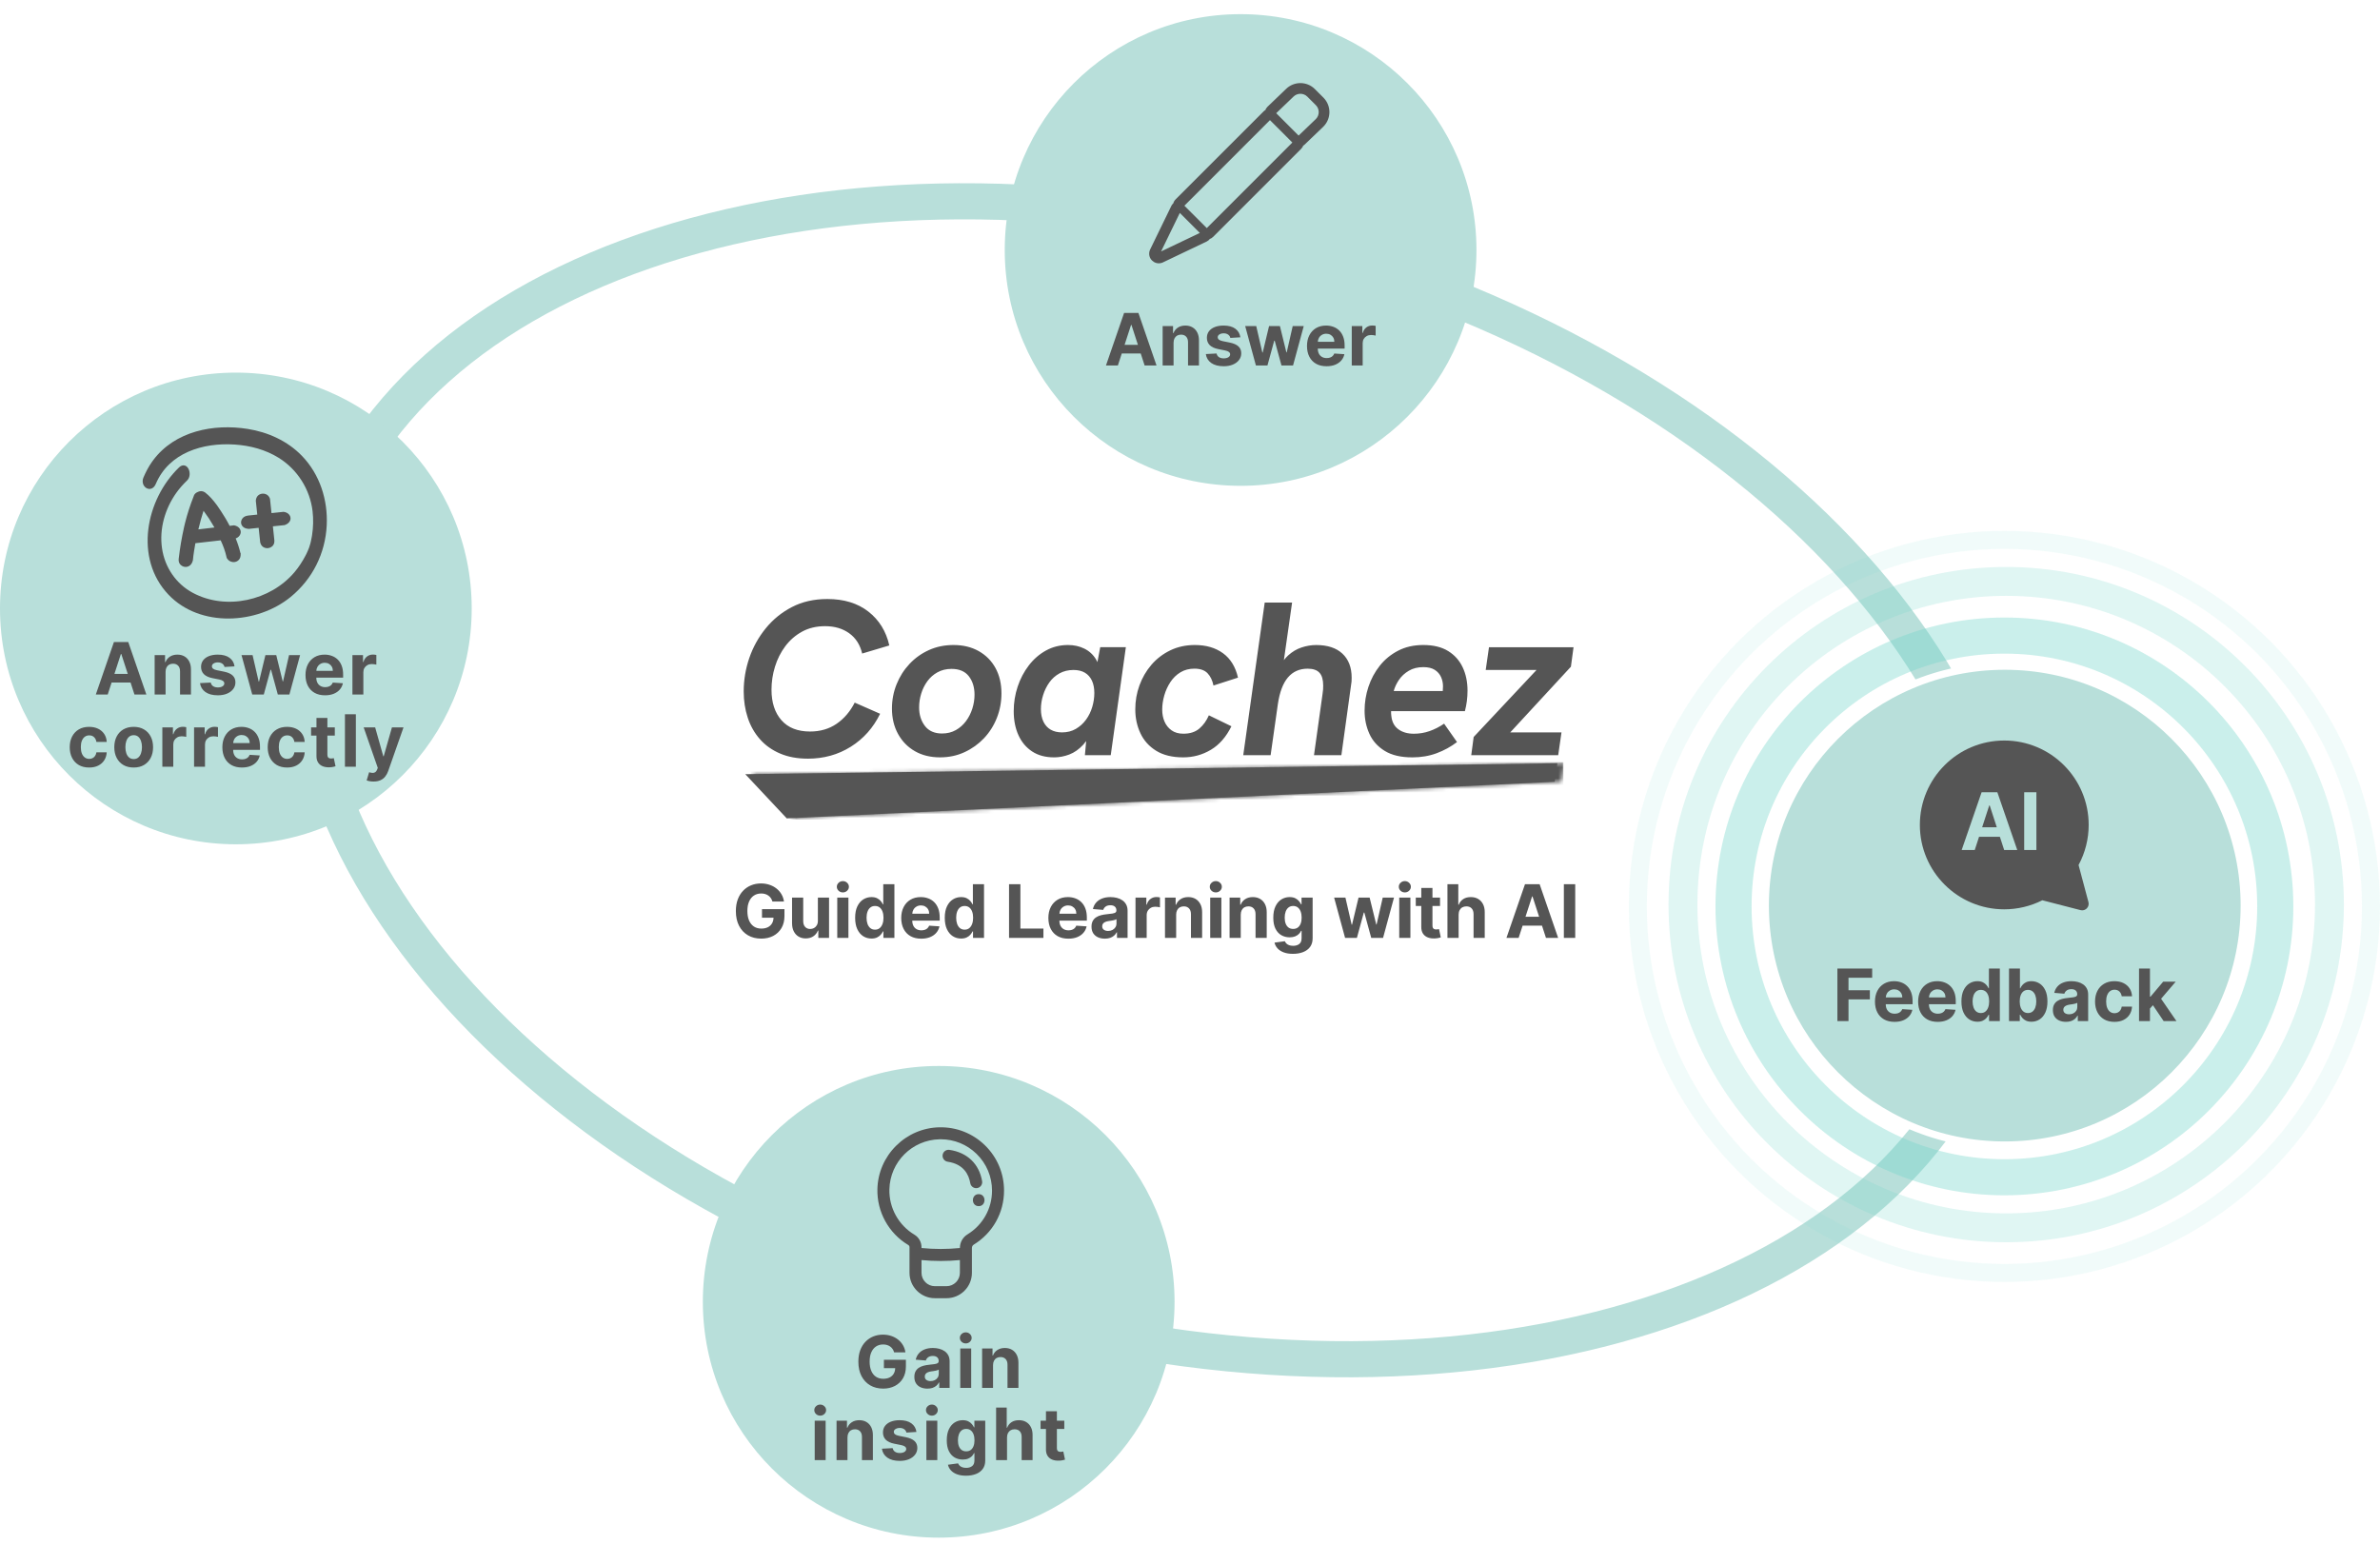 <svg width="659" height="433" viewBox="0 0 659 433" fill="none" xmlns="http://www.w3.org/2000/svg">
<path d="M359.567 68.273C424.163 85.581 477.894 118.077 512.606 156.365C547.36 194.7 562.62 238.265 551.915 278.216C541.209 318.168 506.211 348.266 456.946 364.088C407.74 379.891 344.959 381.169 280.362 363.861C215.766 346.553 162.035 314.057 127.323 275.768C92.57 237.434 77.31 193.869 88.015 153.918C98.72 113.966 133.719 83.868 182.984 68.046C232.19 52.242 294.971 50.965 359.567 68.273Z" stroke="#B8DFDA" stroke-width="10"/>
<ellipse cx="65.306" cy="168.49" rx="65.306" ry="65.306" fill="#B8DFDA"/>
<g filter="url(#filter0_d_4596_24014)">
<path d="M29.823 192.326H26.528L31.549 177.781H35.512L40.527 192.326H37.231L33.588 181.105H33.474L29.823 192.326ZM29.617 186.609H37.402V189.009H29.617V186.609ZM45.846 186.019V192.326H42.821V181.417H45.704V183.342H45.832C46.073 182.707 46.478 182.205 47.046 181.836C47.615 181.462 48.303 181.275 49.113 181.275C49.871 181.275 50.531 181.441 51.095 181.772C51.658 182.104 52.096 182.577 52.409 183.193C52.721 183.803 52.877 184.533 52.877 185.38V192.326H49.852V185.92C49.856 185.252 49.686 184.731 49.34 184.357C48.995 183.979 48.519 183.789 47.913 183.789C47.506 183.789 47.146 183.877 46.833 184.052C46.526 184.227 46.284 184.483 46.109 184.819C45.938 185.151 45.851 185.551 45.846 186.019ZM64.939 184.528L62.169 184.698C62.121 184.462 62.02 184.249 61.863 184.059C61.707 183.865 61.501 183.711 61.245 183.597C60.995 183.479 60.694 183.42 60.343 183.42C59.875 183.42 59.479 183.519 59.157 183.718C58.835 183.912 58.674 184.173 58.674 184.499C58.674 184.76 58.779 184.98 58.987 185.16C59.195 185.34 59.553 185.484 60.059 185.593L62.034 185.991C63.094 186.209 63.885 186.559 64.406 187.042C64.927 187.525 65.187 188.16 65.187 188.945C65.187 189.66 64.977 190.288 64.555 190.828C64.138 191.367 63.566 191.789 62.836 192.092C62.112 192.39 61.276 192.539 60.329 192.539C58.885 192.539 57.735 192.239 56.878 191.637C56.025 191.031 55.526 190.207 55.379 189.166L58.355 189.009C58.445 189.45 58.663 189.786 59.008 190.018C59.354 190.245 59.797 190.359 60.336 190.359C60.867 190.359 61.293 190.257 61.615 190.053C61.941 189.845 62.107 189.578 62.112 189.251C62.107 188.976 61.991 188.751 61.764 188.576C61.537 188.396 61.186 188.259 60.713 188.164L58.824 187.788C57.758 187.575 56.965 187.205 56.444 186.68C55.928 186.154 55.67 185.484 55.67 184.67C55.67 183.969 55.86 183.365 56.238 182.859C56.622 182.352 57.159 181.962 57.851 181.687C58.547 181.412 59.361 181.275 60.294 181.275C61.672 181.275 62.756 181.566 63.547 182.149C64.342 182.731 64.806 183.524 64.939 184.528ZM69.844 192.326L66.876 181.417H69.937L71.627 188.747H71.727L73.488 181.417H76.492L78.282 188.704H78.374L80.036 181.417H83.09L80.129 192.326H76.925L75.05 185.465H74.915L73.04 192.326H69.844ZM90.002 192.539C88.88 192.539 87.914 192.312 87.105 191.857C86.3 191.398 85.679 190.749 85.244 189.911C84.808 189.069 84.59 188.072 84.59 186.921C84.59 185.799 84.808 184.814 85.244 183.967C85.679 183.119 86.293 182.459 87.083 181.985C87.879 181.512 88.811 181.275 89.882 181.275C90.601 181.275 91.271 181.391 91.891 181.623C92.516 181.85 93.061 182.194 93.525 182.653C93.994 183.112 94.358 183.69 94.619 184.386C94.879 185.077 95.009 185.887 95.009 186.815V187.646H85.798V185.771H92.161C92.161 185.335 92.067 184.949 91.877 184.613C91.688 184.277 91.425 184.014 91.089 183.825C90.757 183.631 90.372 183.534 89.931 183.534C89.472 183.534 89.065 183.64 88.71 183.853C88.359 184.061 88.085 184.343 87.886 184.698C87.687 185.049 87.585 185.439 87.58 185.87V187.653C87.58 188.193 87.68 188.659 87.879 189.052C88.082 189.445 88.369 189.748 88.738 189.961C89.107 190.174 89.545 190.281 90.052 190.281C90.388 190.281 90.696 190.233 90.975 190.139C91.255 190.044 91.494 189.902 91.693 189.713C91.891 189.523 92.043 189.291 92.147 189.017L94.945 189.201C94.803 189.874 94.512 190.461 94.072 190.963C93.636 191.46 93.073 191.848 92.382 192.127C91.695 192.402 90.902 192.539 90.002 192.539ZM97.584 192.326V181.417H100.517V183.32H100.631C100.83 182.643 101.163 182.132 101.632 181.786C102.101 181.436 102.641 181.261 103.251 181.261C103.403 181.261 103.566 181.27 103.741 181.289C103.917 181.308 104.071 181.334 104.203 181.367V184.052C104.061 184.009 103.865 183.972 103.614 183.938C103.363 183.905 103.133 183.889 102.925 183.889C102.48 183.889 102.082 183.986 101.732 184.18C101.386 184.369 101.111 184.634 100.908 184.975C100.709 185.316 100.609 185.709 100.609 186.154V192.326H97.584ZM24.677 212.539C23.56 212.539 22.599 212.302 21.794 211.829C20.994 211.351 20.378 210.688 19.947 209.84C19.521 208.993 19.308 208.017 19.308 206.914C19.308 205.797 19.523 204.817 19.954 203.974C20.39 203.126 21.008 202.466 21.808 201.992C22.608 201.514 23.56 201.275 24.663 201.275C25.615 201.275 26.448 201.448 27.163 201.794C27.878 202.139 28.444 202.624 28.86 203.249C29.277 203.874 29.507 204.608 29.549 205.451H26.694C26.614 204.907 26.401 204.469 26.055 204.137C25.714 203.801 25.267 203.633 24.713 203.633C24.244 203.633 23.834 203.761 23.484 204.017C23.138 204.267 22.869 204.634 22.674 205.117C22.48 205.6 22.383 206.185 22.383 206.872C22.383 207.568 22.478 208.16 22.667 208.647C22.861 209.135 23.134 209.507 23.484 209.762C23.834 210.018 24.244 210.146 24.713 210.146C25.058 210.146 25.369 210.075 25.643 209.933C25.922 209.791 26.152 209.585 26.332 209.315C26.517 209.04 26.637 208.711 26.694 208.328H29.549C29.502 209.161 29.275 209.895 28.868 210.529C28.465 211.159 27.909 211.651 27.198 212.007C26.488 212.362 25.648 212.539 24.677 212.539ZM37.016 212.539C35.912 212.539 34.958 212.305 34.153 211.836C33.353 211.363 32.735 210.704 32.3 209.862C31.864 209.014 31.646 208.032 31.646 206.914C31.646 205.787 31.864 204.802 32.3 203.96C32.735 203.112 33.353 202.454 34.153 201.985C34.958 201.512 35.912 201.275 37.016 201.275C38.119 201.275 39.07 201.512 39.871 201.985C40.676 202.454 41.296 203.112 41.731 203.96C42.167 204.802 42.385 205.787 42.385 206.914C42.385 208.032 42.167 209.014 41.731 209.862C41.296 210.704 40.676 211.363 39.871 211.836C39.07 212.305 38.119 212.539 37.016 212.539ZM37.03 210.195C37.532 210.195 37.951 210.053 38.287 209.769C38.623 209.481 38.876 209.088 39.047 208.59C39.222 208.093 39.31 207.527 39.31 206.893C39.31 206.258 39.222 205.693 39.047 205.195C38.876 204.698 38.623 204.305 38.287 204.017C37.951 203.728 37.532 203.583 37.03 203.583C36.523 203.583 36.097 203.728 35.751 204.017C35.41 204.305 35.152 204.698 34.977 205.195C34.807 205.693 34.721 206.258 34.721 206.893C34.721 207.527 34.807 208.093 34.977 208.59C35.152 209.088 35.41 209.481 35.751 209.769C36.097 210.053 36.523 210.195 37.03 210.195ZM44.952 212.326V201.417H47.885V203.32H47.999C48.198 202.643 48.532 202.132 49.001 201.786C49.469 201.436 50.009 201.261 50.62 201.261C50.771 201.261 50.935 201.27 51.11 201.289C51.285 201.308 51.439 201.334 51.572 201.367V204.052C51.429 204.009 51.233 203.972 50.982 203.938C50.731 203.905 50.501 203.889 50.293 203.889C49.848 203.889 49.45 203.986 49.1 204.18C48.754 204.369 48.48 204.634 48.276 204.975C48.077 205.316 47.978 205.709 47.978 206.154V212.326H44.952ZM53.736 212.326V201.417H56.669V203.32H56.783C56.981 202.643 57.315 202.132 57.784 201.786C58.253 201.436 58.793 201.261 59.403 201.261C59.555 201.261 59.718 201.27 59.893 201.289C60.069 201.308 60.222 201.334 60.355 201.367V204.052C60.213 204.009 60.017 203.972 59.766 203.938C59.515 203.905 59.285 203.889 59.077 203.889C58.632 203.889 58.234 203.986 57.883 204.18C57.538 204.369 57.263 204.634 57.06 204.975C56.861 205.316 56.761 205.709 56.761 206.154V212.326H53.736ZM66.983 212.539C65.861 212.539 64.895 212.312 64.085 211.857C63.281 211.398 62.66 210.749 62.225 209.911C61.789 209.069 61.571 208.072 61.571 206.921C61.571 205.799 61.789 204.814 62.225 203.967C62.66 203.119 63.273 202.459 64.064 201.985C64.86 201.512 65.792 201.275 66.862 201.275C67.582 201.275 68.252 201.391 68.872 201.623C69.497 201.85 70.042 202.194 70.506 202.653C70.975 203.112 71.339 203.69 71.6 204.386C71.86 205.077 71.99 205.887 71.99 206.815V207.646H62.779V205.771H69.142C69.142 205.335 69.047 204.949 68.858 204.613C68.669 204.277 68.406 204.014 68.07 203.825C67.738 203.631 67.353 203.534 66.912 203.534C66.453 203.534 66.046 203.64 65.691 203.853C65.34 204.061 65.066 204.343 64.867 204.698C64.668 205.049 64.566 205.439 64.561 205.87V207.653C64.561 208.193 64.661 208.659 64.86 209.052C65.063 209.445 65.35 209.748 65.719 209.961C66.088 210.174 66.526 210.281 67.033 210.281C67.369 210.281 67.677 210.233 67.956 210.139C68.236 210.044 68.475 209.902 68.674 209.713C68.872 209.523 69.024 209.291 69.128 209.017L71.926 209.201C71.784 209.874 71.493 210.461 71.053 210.963C70.617 211.46 70.054 211.848 69.362 212.127C68.676 212.402 67.883 212.539 66.983 212.539ZM79.494 212.539C78.376 212.539 77.415 212.302 76.61 211.829C75.81 211.351 75.194 210.688 74.763 209.84C74.337 208.993 74.124 208.017 74.124 206.914C74.124 205.797 74.34 204.817 74.771 203.974C75.206 203.126 75.824 202.466 76.624 201.992C77.424 201.514 78.376 201.275 79.479 201.275C80.431 201.275 81.264 201.448 81.979 201.794C82.694 202.139 83.26 202.624 83.677 203.249C84.094 203.874 84.323 204.608 84.366 205.451H81.511C81.43 204.907 81.217 204.469 80.871 204.137C80.531 203.801 80.083 203.633 79.529 203.633C79.06 203.633 78.651 203.761 78.3 204.017C77.955 204.267 77.685 204.634 77.491 205.117C77.297 205.6 77.2 206.185 77.2 206.872C77.2 207.568 77.294 208.16 77.484 208.647C77.678 209.135 77.95 209.507 78.3 209.762C78.651 210.018 79.06 210.146 79.529 210.146C79.875 210.146 80.185 210.075 80.46 209.933C80.739 209.791 80.969 209.585 81.148 209.315C81.333 209.04 81.454 208.711 81.511 208.328H84.366C84.319 209.161 84.091 209.895 83.684 210.529C83.281 211.159 82.725 211.651 82.015 212.007C81.305 212.362 80.464 212.539 79.494 212.539ZM92.706 201.417V203.69H86.136V201.417H92.706ZM87.627 198.803H90.653V208.974C90.653 209.253 90.696 209.471 90.781 209.627C90.866 209.779 90.984 209.885 91.136 209.947C91.292 210.008 91.472 210.039 91.676 210.039C91.818 210.039 91.96 210.027 92.102 210.004C92.244 209.975 92.353 209.954 92.428 209.94L92.904 212.191C92.753 212.239 92.54 212.293 92.265 212.355C91.99 212.421 91.657 212.461 91.264 212.475C90.535 212.504 89.895 212.407 89.346 212.184C88.802 211.962 88.378 211.616 88.075 211.147C87.772 210.678 87.623 210.087 87.627 209.372V198.803ZM98.536 197.781V212.326H95.511V197.781H98.536ZM103.428 216.417C103.044 216.417 102.685 216.386 102.348 216.325C102.017 216.268 101.742 216.195 101.524 216.105L102.206 213.846C102.561 213.955 102.881 214.014 103.165 214.024C103.454 214.033 103.703 213.967 103.911 213.825C104.124 213.683 104.297 213.441 104.429 213.1L104.607 212.639L100.694 201.417H103.875L106.134 209.428H106.247L108.527 201.417H111.73L107.49 213.505C107.287 214.092 107.01 214.604 106.659 215.039C106.314 215.48 105.876 215.818 105.345 216.055C104.815 216.296 104.176 216.417 103.428 216.417Z" fill="#555555"/>
</g>
<path d="M42.388 127.474C48.438 119.343 59.167 117.272 68.6 118.776C74.192 119.667 79.582 122.086 83.583 126.215C88.562 131.356 90.814 138.452 90.465 145.488C90.079 153.229 86.552 160.328 80.505 165.284C75.85 169.098 69.579 171.232 63.387 171.278C57.194 171.323 51.036 169.277 46.653 164.673C41.86 159.639 40.292 153.037 41.067 146.606C41.842 140.181 44.957 133.894 49.576 129.433C50.072 128.954 50.637 128.747 51.19 128.916C51.707 129.074 52.055 129.516 52.256 129.969C52.461 130.433 52.551 130.993 52.498 131.531C52.444 132.068 52.242 132.627 51.814 133.04C50.719 134.098 49.71 135.217 48.837 136.447C45.675 140.896 44.074 146.433 44.863 151.848C45.626 157.079 48.726 161.667 53.388 164.164C62.639 169.119 74.886 166.33 81.556 158.431C82.726 157.047 83.728 155.496 84.581 153.882C84.865 153.345 84.942 153.194 85.25 152.473L85.447 151.996C85.51 151.838 85.57 151.68 85.626 151.522C85.734 151.213 85.826 150.896 85.922 150.564L85.955 150.448C85.959 150.431 85.963 150.411 85.969 150.388C86.012 150.207 86.054 150.033 86.093 149.858C86.184 149.448 86.265 149.035 86.337 148.621L86.409 148.182C86.749 145.989 86.802 143.773 86.548 141.567C85.851 135.521 82.337 129.984 77.169 126.777C73.516 124.51 69.28 123.383 64.979 123.1C56.171 122.52 46.802 125.356 43.131 134.019C42.857 134.664 42.446 135.104 41.939 135.292C41.43 135.482 40.908 135.386 40.492 135.126C39.667 134.613 39.205 133.444 39.712 132.248C40.358 130.724 41.134 129.233 42.103 127.866L42.388 127.474ZM54.83 136.196C55.477 135.901 56.123 135.944 56.705 136.318L56.821 136.397L56.833 136.407C57.413 136.858 57.963 137.369 58.48 137.942C58.989 138.506 59.469 139.094 59.921 139.705L60.252 140.162C60.578 140.62 60.892 141.084 61.19 141.551C61.583 142.167 61.952 142.754 62.299 143.313L62.3 143.317C62.414 143.503 62.531 143.7 62.651 143.908L63.023 144.563L63.024 144.564C63.22 144.917 63.409 145.269 63.593 145.618C63.712 145.603 63.838 145.589 63.968 145.571C64.235 145.532 64.484 145.501 64.714 145.477L64.795 145.468L64.874 145.486C65.369 145.595 65.801 145.787 66.117 146.094C66.417 146.387 66.608 146.745 66.652 147.158C66.697 147.585 66.565 147.984 66.313 148.338C66.068 148.685 65.701 148.929 65.264 149.099C65.803 150.403 66.236 151.748 66.567 153.131L66.632 153.163L66.638 153.464C66.652 154.054 66.518 154.588 66.163 154.994C65.831 155.372 65.398 155.592 64.893 155.645C64.509 155.686 64.132 155.612 63.772 155.448L63.771 155.447C63.374 155.264 63.059 154.957 62.819 154.561L62.776 154.49L62.758 154.409C62.566 153.529 62.322 152.675 62.025 151.848C61.764 151.12 61.457 150.379 61.107 149.626C59.953 149.749 58.799 149.88 57.647 150.02C56.475 150.162 55.292 150.295 54.101 150.421C53.973 151.163 53.851 151.878 53.739 152.564C53.611 153.353 53.503 154.198 53.416 155.098L53.412 155.134L53.403 155.17C53.274 155.687 53.06 156.133 52.726 156.451C52.413 156.748 52.04 156.934 51.616 156.979C51.042 157.04 50.519 156.859 50.076 156.476L49.985 156.392C49.551 155.965 49.405 155.387 49.478 154.748C49.823 151.769 50.319 148.844 50.965 145.975L51.219 144.896C51.833 142.411 52.632 139.931 53.615 137.455L53.607 137.452C53.771 136.833 54.221 136.428 54.832 136.204L54.83 136.196ZM72.619 136.704C73.046 136.659 73.458 136.747 73.841 136.956C74.273 137.192 74.564 137.584 74.739 138.066L74.76 138.123L74.766 138.185L75.175 142.083L78.51 141.734L78.576 141.744C79.093 141.827 79.551 142.006 79.887 142.327L79.888 142.328C80.197 142.622 80.398 142.982 80.442 143.399C80.487 143.833 80.342 144.231 80.071 144.577C79.787 144.939 79.364 145.199 78.861 145.387L78.802 145.409L78.738 145.415L75.56 145.748L75.966 149.594L75.968 149.614C76.004 150.153 75.904 150.653 75.597 151.039L75.453 151.198C75.102 151.534 74.681 151.736 74.204 151.787C73.733 151.836 73.287 151.732 72.887 151.479C72.443 151.196 72.178 150.738 72.049 150.193L72.042 150.162L72.039 150.13L71.621 146.163L69.136 146.424L69.105 146.456L68.885 146.446C68.369 146.422 67.901 146.313 67.533 146.07L67.382 145.956C67.031 145.663 66.801 145.289 66.754 144.837C66.705 144.367 66.857 143.929 67.152 143.54C67.496 143.087 68.045 142.856 68.679 142.767L68.697 142.765L71.236 142.498L70.83 138.635L70.836 138.58C70.897 138.05 71.075 137.583 71.424 137.246L71.549 137.133C71.852 136.887 72.215 136.746 72.619 136.704ZM56.353 141.451C56.093 142.244 55.852 143.043 55.632 143.848C55.389 144.734 55.151 145.65 54.921 146.595C55.696 146.51 56.444 146.424 57.164 146.332C57.874 146.242 58.613 146.156 59.377 146.072C59.196 145.759 59.013 145.456 58.828 145.165C58.519 144.684 58.208 144.173 57.895 143.635L57.512 143.08C57.224 142.662 56.931 142.243 56.633 141.828C56.538 141.696 56.445 141.571 56.353 141.451Z" fill="#555555"/>
<ellipse cx="259.918" cy="360.49" rx="65.306" ry="65.306" fill="#B8DFDA"/>
<g filter="url(#filter1_d_4596_24014)">
<path d="M260.051 312.167C264.82 312.057 269.32 313.826 272.726 317.152C276.132 320.479 278.009 324.935 278.009 329.696C278.009 335.857 274.866 341.454 269.602 344.667C269.299 344.85 269.114 345.202 269.114 345.581V352.463C269.114 356.337 265.96 359.491 262.085 359.491H258.862C254.987 359.491 251.833 356.338 251.833 352.463V345.349C251.833 345.106 251.703 344.883 251.49 344.757C246.067 341.517 242.791 335.581 242.944 329.268C243.05 324.768 244.878 320.522 248.091 317.312C251.305 314.101 255.551 312.273 260.051 312.167ZM265.786 348.931C264.018 349.1 262.243 349.184 260.468 349.184C258.694 349.184 256.922 349.1 255.156 348.931V352.46C255.157 354.503 256.818 356.165 258.862 356.165H262.081C264.125 356.165 265.786 354.503 265.786 352.46V348.931ZM260.47 349.185H260.466L260.468 349.184L260.47 349.185ZM260.473 315.483C260.357 315.483 260.243 315.484 260.127 315.487C252.534 315.667 246.446 321.755 246.263 329.345C246.14 334.462 248.796 339.273 253.192 341.898C254.401 342.623 255.156 343.942 255.156 345.345V345.59C258.69 345.949 262.253 345.948 265.786 345.589V345.577C265.786 344.049 266.585 342.613 267.867 341.829C272.134 339.224 274.683 334.684 274.683 329.693C274.683 325.835 273.161 322.223 270.4 319.524C267.721 316.909 264.208 315.48 260.473 315.48V315.483ZM270.994 330.676C273.137 330.676 273.131 333.999 270.994 333.999C268.851 333.999 268.851 330.676 270.994 330.676ZM262.889 318.412C267.817 319.133 271.117 322.291 271.938 327.076C272.094 327.98 271.486 328.84 270.582 328.993C270.486 329.01 270.393 329.017 270.3 329.017L270.296 329.02C269.502 329.019 268.801 328.448 268.661 327.638C268.259 325.288 266.847 322.351 262.407 321.699C261.5 321.566 260.872 320.722 261.005 319.814C261.138 318.908 261.982 318.279 262.889 318.412Z" fill="#555555"/>
</g>
<g filter="url(#filter2_d_4596_24014)">
<path d="M247.574 374.482C247.475 374.137 247.335 373.831 247.155 373.566C246.975 373.296 246.755 373.069 246.494 372.884C246.239 372.695 245.945 372.551 245.614 372.451C245.287 372.352 244.925 372.302 244.527 372.302C243.784 372.302 243.13 372.487 242.567 372.856C242.008 373.225 241.573 373.763 241.26 374.468C240.948 375.169 240.791 376.026 240.791 377.039C240.791 378.052 240.945 378.914 241.253 379.624C241.561 380.335 241.996 380.877 242.56 381.251C243.123 381.62 243.788 381.805 244.556 381.805C245.252 381.805 245.846 381.682 246.338 381.436C246.835 381.185 247.214 380.832 247.475 380.377C247.74 379.923 247.872 379.385 247.872 378.765L248.497 378.857H244.747V376.542H250.834V378.374C250.834 379.653 250.564 380.751 250.024 381.67C249.485 382.584 248.741 383.289 247.794 383.786C246.847 384.279 245.763 384.525 244.541 384.525C243.178 384.525 241.98 384.224 240.948 383.623C239.915 383.017 239.11 382.158 238.533 381.045C237.96 379.927 237.673 378.602 237.673 377.068C237.673 375.889 237.844 374.838 238.185 373.914C238.53 372.986 239.013 372.2 239.634 371.556C240.254 370.912 240.976 370.422 241.8 370.086C242.624 369.75 243.516 369.582 244.477 369.582C245.301 369.582 246.068 369.703 246.779 369.944C247.489 370.181 248.119 370.517 248.668 370.953C249.222 371.388 249.674 371.907 250.024 372.508C250.375 373.105 250.6 373.763 250.699 374.482H247.574ZM256.798 384.532C256.102 384.532 255.482 384.411 254.937 384.17C254.393 383.924 253.962 383.561 253.645 383.083C253.332 382.6 253.176 381.999 253.176 381.279C253.176 380.673 253.287 380.164 253.51 379.752C253.732 379.34 254.035 379.009 254.419 378.758C254.802 378.507 255.238 378.318 255.725 378.19C256.218 378.062 256.734 377.972 257.274 377.92C257.908 377.854 258.42 377.792 258.808 377.735C259.196 377.674 259.478 377.584 259.653 377.465C259.828 377.347 259.916 377.172 259.916 376.94V376.897C259.916 376.447 259.774 376.099 259.49 375.853C259.21 375.607 258.813 375.484 258.297 375.484C257.752 375.484 257.319 375.605 256.997 375.846C256.675 376.083 256.462 376.381 256.358 376.741L253.559 376.514C253.701 375.851 253.981 375.278 254.397 374.795C254.814 374.307 255.351 373.933 256.01 373.673C256.672 373.408 257.439 373.275 258.311 373.275C258.917 373.275 259.497 373.346 260.051 373.488C260.609 373.63 261.104 373.85 261.535 374.149C261.971 374.447 262.314 374.83 262.565 375.299C262.816 375.763 262.941 376.32 262.941 376.968V384.326H260.072V382.813H259.987C259.812 383.154 259.577 383.455 259.284 383.715C258.99 383.971 258.637 384.172 258.225 384.319C257.814 384.461 257.338 384.532 256.798 384.532ZM257.664 382.444C258.109 382.444 258.502 382.356 258.843 382.181C259.184 382.001 259.452 381.76 259.646 381.457C259.84 381.154 259.937 380.811 259.937 380.427V379.269C259.842 379.331 259.712 379.388 259.547 379.44C259.386 379.487 259.203 379.532 259 379.575C258.796 379.613 258.592 379.648 258.389 379.681C258.185 379.71 258.001 379.736 257.835 379.759C257.48 379.811 257.17 379.894 256.904 380.008C256.639 380.122 256.433 380.276 256.287 380.47C256.14 380.659 256.066 380.896 256.066 381.18C256.066 381.592 256.216 381.907 256.514 382.124C256.817 382.338 257.2 382.444 257.664 382.444ZM265.889 384.326V373.417H268.914V384.326H265.889ZM267.409 372.011C266.959 372.011 266.573 371.862 266.251 371.563C265.934 371.26 265.775 370.898 265.775 370.477C265.775 370.06 265.934 369.703 266.251 369.404C266.573 369.101 266.959 368.95 267.409 368.95C267.858 368.95 268.242 369.101 268.559 369.404C268.881 369.703 269.042 370.06 269.042 370.477C269.042 370.898 268.881 371.26 268.559 371.563C268.242 371.862 267.858 372.011 267.409 372.011ZM274.963 378.019V384.326H271.938V373.417H274.821V375.342H274.949C275.191 374.707 275.596 374.205 276.164 373.836C276.732 373.462 277.421 373.275 278.231 373.275C278.988 373.275 279.649 373.441 280.212 373.772C280.776 374.104 281.213 374.577 281.526 375.193C281.838 375.803 281.995 376.533 281.995 377.38V384.326H278.969V377.92C278.974 377.252 278.803 376.731 278.458 376.357C278.112 375.979 277.636 375.789 277.03 375.789C276.623 375.789 276.263 375.877 275.951 376.052C275.643 376.227 275.401 376.483 275.226 376.819C275.056 377.151 274.968 377.551 274.963 378.019ZM225.586 404.326V393.417H228.611V404.326H225.586ZM227.105 392.011C226.656 392.011 226.27 391.862 225.948 391.563C225.631 391.26 225.472 390.898 225.472 390.477C225.472 390.06 225.631 389.703 225.948 389.404C226.27 389.101 226.656 388.95 227.105 388.95C227.555 388.95 227.939 389.101 228.256 389.404C228.578 389.703 228.739 390.06 228.739 390.477C228.739 390.898 228.578 391.26 228.256 391.563C227.939 391.862 227.555 392.011 227.105 392.011ZM234.66 398.019V404.326H231.635V393.417H234.518V395.342H234.646C234.888 394.707 235.292 394.205 235.861 393.836C236.429 393.462 237.118 393.275 237.927 393.275C238.685 393.275 239.345 393.441 239.909 393.772C240.472 394.104 240.91 394.577 241.223 395.193C241.535 395.803 241.692 396.533 241.692 397.38V404.326H238.666V397.92C238.671 397.252 238.5 396.731 238.155 396.357C237.809 395.979 237.333 395.789 236.727 395.789C236.32 395.789 235.96 395.877 235.648 396.052C235.34 396.227 235.098 396.483 234.923 396.819C234.753 397.151 234.665 397.551 234.66 398.019ZM253.753 396.528L250.983 396.698C250.936 396.462 250.834 396.249 250.678 396.059C250.521 395.865 250.315 395.711 250.06 395.597C249.809 395.479 249.508 395.42 249.158 395.42C248.689 395.42 248.294 395.519 247.972 395.718C247.65 395.912 247.489 396.173 247.489 396.499C247.489 396.76 247.593 396.98 247.801 397.16C248.01 397.34 248.367 397.484 248.874 397.593L250.848 397.991C251.909 398.209 252.699 398.559 253.22 399.042C253.741 399.525 254.001 400.16 254.001 400.945C254.001 401.66 253.791 402.288 253.369 402.828C252.953 403.367 252.38 403.789 251.651 404.092C250.926 404.39 250.09 404.539 249.144 404.539C247.699 404.539 246.549 404.239 245.692 403.637C244.84 403.031 244.34 402.207 244.193 401.166L247.169 401.009C247.259 401.45 247.477 401.786 247.823 402.018C248.168 402.245 248.611 402.359 249.151 402.359C249.681 402.359 250.107 402.257 250.429 402.053C250.756 401.845 250.921 401.578 250.926 401.251C250.921 400.976 250.805 400.751 250.578 400.576C250.351 400.396 250.001 400.259 249.527 400.164L247.638 399.788C246.573 399.575 245.779 399.205 245.259 398.68C244.742 398.154 244.484 397.484 244.484 396.67C244.484 395.969 244.674 395.365 245.053 394.859C245.436 394.352 245.974 393.962 246.665 393.687C247.361 393.412 248.175 393.275 249.108 393.275C250.486 393.275 251.57 393.566 252.361 394.149C253.156 394.731 253.62 395.524 253.753 396.528ZM256.507 404.326V393.417H259.532V404.326H256.507ZM258.027 392.011C257.577 392.011 257.191 391.862 256.869 391.563C256.552 391.26 256.393 390.898 256.393 390.477C256.393 390.06 256.552 389.703 256.869 389.404C257.191 389.101 257.577 388.95 258.027 388.95C258.476 388.95 258.86 389.101 259.177 389.404C259.499 389.703 259.66 390.06 259.66 390.477C259.66 390.898 259.499 391.26 259.177 391.563C258.86 391.862 258.476 392.011 258.027 392.011ZM267.471 408.644C266.491 408.644 265.65 408.509 264.949 408.24C264.253 407.974 263.699 407.612 263.287 407.153C262.875 406.694 262.608 406.177 262.485 405.605L265.283 405.228C265.368 405.446 265.503 405.65 265.688 405.839C265.873 406.028 266.116 406.18 266.42 406.294C266.727 406.412 267.101 406.471 267.542 406.471C268.2 406.471 268.742 406.31 269.168 405.988C269.599 405.671 269.814 405.138 269.814 404.39V402.394H269.687C269.554 402.697 269.355 402.984 269.09 403.254C268.825 403.524 268.484 403.744 268.067 403.914C267.651 404.085 267.153 404.17 266.576 404.17C265.757 404.17 265.011 403.981 264.339 403.602C263.671 403.218 263.138 402.633 262.741 401.847C262.348 401.057 262.151 400.058 262.151 398.85C262.151 397.615 262.352 396.582 262.755 395.754C263.157 394.925 263.692 394.305 264.36 393.893C265.032 393.481 265.768 393.275 266.569 393.275C267.179 393.275 267.691 393.379 268.103 393.588C268.515 393.791 268.846 394.047 269.097 394.355C269.353 394.658 269.549 394.956 269.687 395.249H269.8V393.417H272.804V404.433C272.804 405.361 272.577 406.137 272.123 406.762C271.668 407.387 271.038 407.856 270.233 408.169C269.433 408.486 268.512 408.644 267.471 408.644ZM267.535 401.897C268.022 401.897 268.434 401.776 268.77 401.535C269.111 401.289 269.372 400.938 269.552 400.484C269.736 400.025 269.829 399.475 269.829 398.836C269.829 398.197 269.739 397.643 269.559 397.174C269.379 396.701 269.118 396.334 268.777 396.073C268.437 395.813 268.022 395.683 267.535 395.683C267.037 395.683 266.618 395.818 266.277 396.088C265.937 396.353 265.679 396.722 265.503 397.195C265.328 397.669 265.241 398.216 265.241 398.836C265.241 399.466 265.328 400.01 265.503 400.47C265.683 400.924 265.941 401.277 266.277 401.528C266.618 401.774 267.037 401.897 267.535 401.897ZM278.838 398.019V404.326H275.812V389.781H278.752V395.342H278.88C279.127 394.698 279.524 394.194 280.074 393.829C280.623 393.46 281.312 393.275 282.14 393.275C282.898 393.275 283.558 393.441 284.122 393.772C284.69 394.099 285.13 394.57 285.443 395.186C285.76 395.796 285.916 396.528 285.912 397.38V404.326H282.886V397.92C282.891 397.248 282.72 396.724 282.375 396.35C282.034 395.976 281.556 395.789 280.94 395.789C280.528 395.789 280.163 395.877 279.846 396.052C279.534 396.227 279.288 396.483 279.108 396.819C278.932 397.151 278.842 397.551 278.838 398.019ZM294.695 393.417V395.69H288.126V393.417H294.695ZM289.617 390.803H292.643V400.974C292.643 401.253 292.685 401.471 292.77 401.627C292.856 401.779 292.974 401.885 293.126 401.947C293.282 402.008 293.462 402.039 293.665 402.039C293.807 402.039 293.949 402.027 294.091 402.004C294.234 401.975 294.342 401.954 294.418 401.94L294.894 404.191C294.743 404.239 294.529 404.293 294.255 404.355C293.98 404.421 293.646 404.461 293.253 404.475C292.524 404.504 291.885 404.407 291.336 404.184C290.791 403.962 290.368 403.616 290.064 403.147C289.761 402.678 289.612 402.087 289.617 401.372V390.803Z" fill="#555555"/>
</g>
<g opacity="0.7">
<circle opacity="0.2" cx="555" cy="251" r="101.5" stroke="#76D6CA" stroke-opacity="0.7" stroke-width="5"/>
<circle opacity="0.4" cx="555.5" cy="250.5" r="89.5" stroke="#76D6CA" stroke-opacity="0.8" stroke-width="8"/>
<circle opacity="0.6" cx="555" cy="251" r="75" stroke="#76D6CA" stroke-opacity="0.9" stroke-width="10"/>
</g>
<path d="M555.102 184.47C591.721 184.47 621.408 214.156 621.408 250.775C621.408 287.395 591.721 317.082 555.102 317.082C518.482 317.082 488.796 287.395 488.796 250.775C488.796 214.156 518.482 184.47 555.102 184.47Z" fill="#B8DFDA" stroke="white" stroke-width="2"/>
<g filter="url(#filter3_d_4596_24014)">
<path d="M554.963 205.062C558.117 205.062 561.178 205.679 564.062 206.898C566.845 208.076 569.345 209.762 571.49 211.907C573.637 214.053 575.321 216.552 576.498 219.335C577.717 222.217 578.336 225.278 578.336 228.433C578.336 232.316 577.37 236.137 575.534 239.533L578.274 249.805V249.806C578.44 250.427 578.264 251.09 577.811 251.547C577.466 251.894 577.001 252.083 576.524 252.083C576.374 252.083 576.222 252.063 576.072 252.025L565.5 249.298C562.252 250.938 558.624 251.804 554.963 251.804C551.809 251.804 548.748 251.185 545.866 249.966C543.084 248.788 540.583 247.104 538.438 244.958C536.291 242.813 534.607 240.313 533.43 237.53C532.211 234.648 531.592 231.587 531.592 228.433C531.592 225.278 532.211 222.217 533.43 219.335C534.608 216.553 536.292 214.053 538.438 211.907C540.583 209.761 543.083 208.075 545.866 206.898C548.748 205.68 551.809 205.062 554.963 205.062ZM548.689 219.386L543.171 235.372H546.793L547.979 231.727H553.751L554.935 235.372H558.557L553.046 219.386H548.689ZM560.48 219.386V235.372H563.861V219.386H560.48ZM550.93 223.039L552.895 229.089H548.837L550.805 223.039H550.93Z" fill="#555555"/>
</g>
<g filter="url(#filter4_d_4596_24014)">
<path d="M508.759 282.755V268.209H518.389V270.745H511.834V274.211H517.75V276.746H511.834V282.755H508.759ZM524.572 282.968C523.45 282.968 522.484 282.741 521.674 282.286C520.869 281.827 520.249 281.178 519.813 280.34C519.378 279.497 519.16 278.501 519.16 277.35C519.16 276.228 519.378 275.243 519.813 274.396C520.249 273.548 520.862 272.887 521.653 272.414C522.448 271.94 523.381 271.704 524.451 271.704C525.171 271.704 525.841 271.82 526.461 272.052C527.086 272.279 527.631 272.622 528.095 273.082C528.563 273.541 528.928 274.119 529.188 274.815C529.449 275.506 529.579 276.315 529.579 277.244V278.074H520.367V276.199H526.731C526.731 275.764 526.636 275.378 526.447 275.042C526.258 274.706 525.995 274.443 525.659 274.253C525.327 274.059 524.941 273.962 524.501 273.962C524.042 273.962 523.635 274.069 523.279 274.282C522.929 274.49 522.654 274.772 522.456 275.127C522.257 275.477 522.155 275.868 522.15 276.299V278.082C522.15 278.621 522.25 279.088 522.448 279.481C522.652 279.874 522.938 280.177 523.308 280.39C523.677 280.603 524.115 280.709 524.622 280.709C524.958 280.709 525.266 280.662 525.545 280.567C525.824 280.473 526.063 280.331 526.262 280.141C526.461 279.952 526.613 279.72 526.717 279.445L529.515 279.63C529.373 280.302 529.082 280.889 528.642 281.391C528.206 281.888 527.643 282.277 526.951 282.556C526.265 282.831 525.472 282.968 524.572 282.968ZM536.525 282.968C535.403 282.968 534.437 282.741 533.627 282.286C532.822 281.827 532.202 281.178 531.767 280.34C531.331 279.497 531.113 278.501 531.113 277.35C531.113 276.228 531.331 275.243 531.767 274.396C532.202 273.548 532.815 272.887 533.606 272.414C534.402 271.94 535.334 271.704 536.404 271.704C537.124 271.704 537.794 271.82 538.414 272.052C539.039 272.279 539.584 272.622 540.048 273.082C540.517 273.541 540.881 274.119 541.142 274.815C541.402 275.506 541.532 276.315 541.532 277.244V278.074H532.321V276.199H538.684C538.684 275.764 538.59 275.378 538.4 275.042C538.211 274.706 537.948 274.443 537.612 274.253C537.28 274.059 536.894 273.962 536.454 273.962C535.995 273.962 535.588 274.069 535.233 274.282C534.882 274.49 534.608 274.772 534.409 275.127C534.21 275.477 534.108 275.868 534.103 276.299V278.082C534.103 278.621 534.203 279.088 534.402 279.481C534.605 279.874 534.892 280.177 535.261 280.39C535.63 280.603 536.068 280.709 536.575 280.709C536.911 280.709 537.219 280.662 537.498 280.567C537.777 280.473 538.017 280.331 538.215 280.141C538.414 279.952 538.566 279.72 538.67 279.445L541.468 279.63C541.326 280.302 541.035 280.889 540.595 281.391C540.159 281.888 539.596 282.277 538.904 282.556C538.218 282.831 537.425 282.968 536.525 282.968ZM547.527 282.932C546.698 282.932 545.947 282.719 545.275 282.293C544.608 281.862 544.077 281.23 543.684 280.397C543.296 279.559 543.102 278.531 543.102 277.315C543.102 276.065 543.303 275.025 543.706 274.197C544.108 273.363 544.643 272.741 545.311 272.329C545.983 271.912 546.719 271.704 547.519 271.704C548.13 271.704 548.639 271.808 549.046 272.016C549.458 272.22 549.79 272.476 550.041 272.783C550.296 273.086 550.491 273.385 550.623 273.678H550.715V268.209H553.734V282.755H550.751V281.008H550.623C550.481 281.311 550.28 281.611 550.019 281.91C549.764 282.203 549.43 282.447 549.018 282.641C548.611 282.835 548.114 282.932 547.527 282.932ZM548.485 280.525C548.973 280.525 549.385 280.392 549.721 280.127C550.062 279.857 550.322 279.481 550.502 278.998C550.687 278.515 550.779 277.949 550.779 277.3C550.779 276.652 550.689 276.088 550.51 275.61C550.33 275.132 550.069 274.762 549.728 274.502C549.387 274.242 548.973 274.111 548.485 274.111C547.988 274.111 547.569 274.246 547.228 274.516C546.887 274.786 546.629 275.16 546.454 275.638C546.279 276.117 546.191 276.671 546.191 277.3C546.191 277.935 546.279 278.496 546.454 278.984C546.634 279.467 546.892 279.845 547.228 280.12C547.569 280.39 547.988 280.525 548.485 280.525ZM556.278 282.755V268.209H559.304V273.678H559.396C559.529 273.385 559.721 273.086 559.972 272.783C560.227 272.476 560.559 272.22 560.966 272.016C561.378 271.808 561.889 271.704 562.5 271.704C563.295 271.704 564.029 271.912 564.702 272.329C565.374 272.741 565.911 273.363 566.314 274.197C566.716 275.025 566.918 276.065 566.918 277.315C566.918 278.531 566.721 279.559 566.328 280.397C565.94 281.23 565.409 281.862 564.737 282.293C564.07 282.719 563.321 282.932 562.493 282.932C561.906 282.932 561.406 282.835 560.994 282.641C560.587 282.447 560.253 282.203 559.993 281.91C559.732 281.611 559.534 281.311 559.396 281.008H559.261V282.755H556.278ZM559.24 277.3C559.24 277.949 559.33 278.515 559.51 278.998C559.69 279.481 559.95 279.857 560.291 280.127C560.632 280.392 561.046 280.525 561.534 280.525C562.026 280.525 562.443 280.39 562.784 280.12C563.125 279.845 563.383 279.467 563.558 278.984C563.738 278.496 563.828 277.935 563.828 277.3C563.828 276.671 563.74 276.117 563.565 275.638C563.39 275.16 563.132 274.786 562.791 274.516C562.45 274.246 562.031 274.111 561.534 274.111C561.042 274.111 560.625 274.242 560.284 274.502C559.948 274.762 559.69 275.132 559.51 275.61C559.33 276.088 559.24 276.652 559.24 277.3ZM572.047 282.961C571.351 282.961 570.731 282.84 570.186 282.599C569.642 282.352 569.211 281.99 568.894 281.512C568.581 281.029 568.425 280.428 568.425 279.708C568.425 279.102 568.536 278.593 568.759 278.181C568.981 277.769 569.284 277.438 569.668 277.187C570.051 276.936 570.487 276.746 570.975 276.619C571.467 276.491 571.983 276.401 572.523 276.349C573.157 276.282 573.669 276.221 574.057 276.164C574.445 276.102 574.727 276.012 574.902 275.894C575.077 275.776 575.165 275.601 575.165 275.369V275.326C575.165 274.876 575.023 274.528 574.739 274.282C574.46 274.036 574.062 273.913 573.546 273.913C573.001 273.913 572.568 274.033 572.246 274.275C571.924 274.512 571.711 274.81 571.607 275.17L568.809 274.942C568.951 274.28 569.23 273.707 569.647 273.224C570.063 272.736 570.601 272.362 571.259 272.101C571.922 271.836 572.689 271.704 573.56 271.704C574.166 271.704 574.746 271.775 575.3 271.917C575.859 272.059 576.353 272.279 576.784 272.577C577.22 272.876 577.563 273.259 577.814 273.728C578.065 274.192 578.191 274.748 578.191 275.397V282.755H575.321V281.242H575.236C575.061 281.583 574.827 281.884 574.533 282.144C574.239 282.4 573.887 282.601 573.475 282.748C573.063 282.89 572.587 282.961 572.047 282.961ZM572.914 280.873C573.359 280.873 573.752 280.785 574.093 280.61C574.434 280.43 574.701 280.189 574.895 279.886C575.089 279.583 575.186 279.239 575.186 278.856V277.698C575.092 277.76 574.961 277.816 574.796 277.869C574.635 277.916 574.452 277.961 574.249 278.003C574.045 278.041 573.842 278.077 573.638 278.11C573.434 278.138 573.25 278.164 573.084 278.188C572.729 278.24 572.419 278.323 572.154 278.437C571.889 278.55 571.683 278.704 571.536 278.898C571.389 279.088 571.316 279.324 571.316 279.609C571.316 280.021 571.465 280.335 571.763 280.553C572.066 280.766 572.45 280.873 572.914 280.873ZM585.467 282.968C584.349 282.968 583.388 282.731 582.583 282.258C581.783 281.78 581.168 281.117 580.737 280.269C580.311 279.422 580.098 278.446 580.098 277.343C580.098 276.226 580.313 275.245 580.744 274.403C581.179 273.555 581.797 272.895 582.598 272.421C583.398 271.943 584.349 271.704 585.453 271.704C586.404 271.704 587.238 271.877 587.953 272.222C588.668 272.568 589.233 273.053 589.65 273.678C590.067 274.303 590.296 275.037 590.339 275.88H587.484C587.403 275.335 587.19 274.897 586.845 274.566C586.504 274.23 586.056 274.062 585.502 274.062C585.034 274.062 584.624 274.19 584.274 274.445C583.928 274.696 583.658 275.063 583.464 275.546C583.27 276.029 583.173 276.614 583.173 277.3C583.173 277.996 583.268 278.588 583.457 279.076C583.651 279.564 583.923 279.935 584.274 280.191C584.624 280.447 585.034 280.574 585.502 280.574C585.848 280.574 586.158 280.503 586.433 280.361C586.712 280.219 586.942 280.013 587.122 279.744C587.306 279.469 587.427 279.14 587.484 278.756H590.339C590.292 279.59 590.064 280.324 589.657 280.958C589.255 281.588 588.698 282.08 587.988 282.435C587.278 282.79 586.438 282.968 585.467 282.968ZM595.018 279.616L595.025 275.986H595.465L598.959 271.846H602.432L597.738 277.329H597.021L595.018 279.616ZM592.276 282.755V268.209H595.302V282.755H592.276ZM599.094 282.755L595.884 278.003L597.901 275.866L602.638 282.755H599.094Z" fill="#555555"/>
</g>
<ellipse cx="343.51" cy="69.225" rx="65.306" ry="65.306" fill="#B8DFDA"/>
<g filter="url(#filter5_d_4596_24014)">
<path d="M309.528 101.204H306.232L311.253 86.659H315.217L320.231 101.204H316.935L313.292 89.983H313.178L309.528 101.204ZM309.322 95.487H317.106V97.887H309.322V95.487ZM324.95 94.897V101.204H321.925V90.295H324.808V92.22H324.936C325.177 91.585 325.582 91.083 326.15 90.714C326.719 90.34 327.408 90.153 328.217 90.153C328.975 90.153 329.635 90.319 330.199 90.65C330.762 90.982 331.2 91.455 331.513 92.071C331.825 92.681 331.981 93.41 331.981 94.258V101.204H328.956V94.798C328.961 94.13 328.79 93.609 328.445 93.235C328.099 92.857 327.623 92.667 327.017 92.667C326.61 92.667 326.25 92.755 325.937 92.93C325.63 93.105 325.388 93.361 325.213 93.697C325.043 94.028 324.955 94.428 324.95 94.897ZM343.443 93.406L340.673 93.576C340.626 93.34 340.524 93.126 340.367 92.937C340.211 92.743 340.005 92.589 339.75 92.475C339.499 92.357 339.198 92.298 338.848 92.298C338.379 92.298 337.983 92.397 337.661 92.596C337.34 92.79 337.179 93.051 337.179 93.377C337.179 93.638 337.283 93.858 337.491 94.038C337.699 94.218 338.057 94.362 338.563 94.471L340.538 94.869C341.599 95.087 342.389 95.437 342.91 95.92C343.431 96.403 343.691 97.037 343.691 97.823C343.691 98.538 343.481 99.166 343.059 99.706C342.643 100.245 342.07 100.667 341.34 100.97C340.616 101.268 339.78 101.417 338.833 101.417C337.389 101.417 336.239 101.117 335.382 100.515C334.529 99.909 334.03 99.085 333.883 98.044L336.859 97.887C336.949 98.328 337.167 98.664 337.512 98.896C337.858 99.123 338.301 99.237 338.84 99.237C339.371 99.237 339.797 99.135 340.119 98.931C340.446 98.723 340.611 98.456 340.616 98.129C340.611 97.854 340.495 97.629 340.268 97.454C340.041 97.274 339.69 97.137 339.217 97.042L337.328 96.666C336.262 96.453 335.469 96.083 334.948 95.558C334.432 95.032 334.174 94.362 334.174 93.548C334.174 92.847 334.364 92.243 334.742 91.737C335.126 91.23 335.663 90.84 336.355 90.565C337.051 90.29 337.865 90.153 338.798 90.153C340.176 90.153 341.26 90.444 342.051 91.026C342.846 91.609 343.31 92.402 343.443 93.406ZM347.748 101.204L344.78 90.295H347.841L349.531 97.625H349.631L351.392 90.295H354.396L356.186 97.582H356.278L357.94 90.295H360.994L358.033 101.204H354.829L352.954 94.343H352.82L350.945 101.204H347.748ZM367.306 101.417C366.184 101.417 365.218 101.19 364.409 100.735C363.604 100.276 362.983 99.627 362.548 98.789C362.112 97.947 361.894 96.95 361.894 95.799C361.894 94.677 362.112 93.692 362.548 92.845C362.983 91.997 363.597 91.337 364.387 90.863C365.183 90.39 366.116 90.153 367.186 90.153C367.905 90.153 368.575 90.269 369.196 90.501C369.821 90.728 370.365 91.072 370.829 91.531C371.298 91.99 371.662 92.568 371.923 93.264C372.183 93.955 372.313 94.765 372.313 95.693V96.524H363.102V94.649H369.465C369.465 94.213 369.371 93.827 369.181 93.491C368.992 93.155 368.729 92.892 368.393 92.703C368.062 92.509 367.676 92.412 367.235 92.412C366.776 92.412 366.369 92.518 366.014 92.731C365.663 92.939 365.389 93.221 365.19 93.576C364.991 93.927 364.889 94.317 364.885 94.748V96.531C364.885 97.071 364.984 97.537 365.183 97.93C365.386 98.323 365.673 98.626 366.042 98.839C366.411 99.052 366.849 99.159 367.356 99.159C367.692 99.159 368 99.111 368.279 99.017C368.559 98.922 368.798 98.78 368.997 98.591C369.196 98.401 369.347 98.169 369.451 97.894L372.25 98.079C372.108 98.751 371.816 99.339 371.376 99.841C370.94 100.338 370.377 100.726 369.686 101.005C368.999 101.28 368.206 101.417 367.306 101.417ZM374.288 101.204V90.295H377.221V92.198H377.335C377.534 91.521 377.867 91.01 378.336 90.664C378.805 90.314 379.345 90.139 379.956 90.139C380.107 90.139 380.27 90.148 380.446 90.167C380.621 90.186 380.775 90.212 380.907 90.245V92.93C380.765 92.887 380.569 92.85 380.318 92.816C380.067 92.783 379.837 92.767 379.629 92.767C379.184 92.767 378.786 92.864 378.436 93.058C378.09 93.247 377.815 93.512 377.612 93.853C377.413 94.194 377.313 94.587 377.313 95.032V101.204H374.288Z" fill="#555555"/>
</g>
<g filter="url(#filter6_d_4596_24014)">
<path d="M356.439 24.996C358.46 23.006 361.719 23.015 363.728 25.024L366.088 27.385C368.106 29.403 368.106 32.683 366.088 34.701C366.079 34.711 366.069 34.721 366.059 34.731L360.921 39.658C360.774 39.799 360.609 39.911 360.435 39.997C360.348 40.311 360.182 40.607 359.935 40.853L335.535 65.254C335.291 65.498 334.998 65.663 334.688 65.751C334.496 66.036 334.232 66.272 333.91 66.426L321.789 72.208C321.732 72.235 321.674 72.26 321.615 72.282C319.887 72.91 318.196 71.25 318.83 69.5C318.853 69.435 318.88 69.372 318.91 69.31L324.775 57.255L324.891 57.05C325.008 56.869 325.153 56.711 325.319 56.579C325.394 56.202 325.58 55.852 325.856 55.576L350.258 31.175L350.402 31.044C350.517 30.95 350.643 30.87 350.775 30.805C350.869 30.472 351.049 30.167 351.303 29.923L356.439 24.996ZM320.671 70.167C320.607 70.344 320.769 70.504 320.946 70.44L333.067 64.658V64.643L326.536 58.112L320.671 70.167ZM327.242 56.962L334.15 63.868L358.55 39.468L351.643 32.56L327.242 56.962ZM362.342 26.409C361.089 25.156 359.048 25.156 357.795 26.409L352.659 31.337L359.566 38.243L364.703 33.316C365.956 32.063 365.956 30.023 364.703 28.77L362.342 26.409Z" fill="#555555"/>
<path d="M356.439 24.996C358.46 23.006 361.719 23.015 363.728 25.024L366.088 27.385C368.106 29.403 368.106 32.683 366.088 34.701C366.079 34.711 366.069 34.721 366.059 34.731L360.921 39.658C360.774 39.799 360.609 39.911 360.435 39.997C360.348 40.311 360.182 40.607 359.935 40.853L335.535 65.254C335.291 65.498 334.998 65.663 334.688 65.751C334.496 66.036 334.232 66.272 333.91 66.426L321.789 72.208C321.732 72.235 321.674 72.26 321.615 72.282C319.887 72.91 318.196 71.25 318.83 69.5C318.853 69.435 318.88 69.372 318.91 69.31L324.775 57.255L324.891 57.05C325.008 56.869 325.153 56.711 325.319 56.579C325.394 56.202 325.58 55.852 325.856 55.576L350.258 31.175L350.402 31.044C350.517 30.95 350.643 30.87 350.775 30.805C350.869 30.472 351.049 30.167 351.303 29.923L356.439 24.996ZM320.671 70.167C320.607 70.344 320.769 70.504 320.946 70.44L333.067 64.658V64.643L326.536 58.112L320.671 70.167ZM327.242 56.962L334.15 63.868L358.55 39.468L351.643 32.56L327.242 56.962ZM362.342 26.409C361.089 25.156 359.048 25.156 357.795 26.409L352.659 31.337L359.566 38.243L364.703 33.316C365.956 32.063 365.956 30.023 364.703 28.77L362.342 26.409Z" stroke="#555555" stroke-linejoin="round"/>
</g>
<path d="M430.484 216.489L217.848 226.623L206.363 214.382L431.236 211.354L430.484 216.489ZM229.086 165.878C233.696 165.878 237.484 167.04 240.454 169.363C243.424 171.69 245.357 174.81 246.245 178.733L238.726 180.977C238.16 178.551 236.969 176.681 235.15 175.369C233.331 174.058 231.106 173.397 228.479 173.396C226.054 173.396 223.92 173.905 222.083 174.913C220.242 175.925 218.696 177.269 217.443 178.945C216.19 180.622 215.24 182.504 214.594 184.586C213.947 186.668 213.622 188.802 213.622 190.983C213.622 194.541 214.542 197.361 216.38 199.443C218.217 201.526 220.859 202.567 224.293 202.567C227.12 202.567 229.579 201.851 231.661 200.415C233.743 198.979 235.409 197.029 236.662 194.563L243.698 197.657C241.798 201.537 239.088 204.58 235.574 206.783C232.057 208.985 228.094 210.087 223.69 210.088V210.085C220.779 210.085 218.21 209.61 215.989 208.66C213.764 207.71 211.905 206.388 210.411 204.689C208.913 202.991 207.791 201.011 207.046 198.746C206.297 196.481 205.925 194.055 205.925 191.469C205.925 188.316 206.439 185.233 207.469 182.219C208.5 179.209 210.016 176.469 212.018 174.003C214.02 171.537 216.445 169.568 219.295 168.092C222.144 166.616 225.407 165.878 229.086 165.878ZM394.094 178.613C396.885 178.613 399.18 179.169 400.977 180.283C402.774 181.394 404.119 182.902 405.01 184.802C405.898 186.701 406.343 188.846 406.344 191.231C406.344 192.243 406.281 193.212 406.161 194.144C406.04 195.075 405.858 196.003 405.617 196.935H385.18V197.603C385.18 197.803 385.199 198.008 385.243 198.209C385.404 199.868 386.05 201.11 387.182 201.939C388.315 202.769 389.751 203.181 391.49 203.181C392.984 203.181 394.431 202.94 395.826 202.454C397.221 201.968 398.566 201.281 399.859 200.394L403.435 205.486C401.737 206.779 399.859 207.813 397.795 208.58C395.734 209.347 393.469 209.731 391.004 209.731V209.724H391.001C387.888 209.724 385.359 209.128 383.42 207.934C381.48 206.743 380.062 205.165 379.175 203.203C378.283 201.241 377.842 199.108 377.842 196.807C377.842 194.505 378.196 192.338 378.905 190.197C379.614 188.057 380.655 186.114 382.028 184.375C383.402 182.636 385.101 181.24 387.121 180.191C389.141 179.139 391.464 178.613 394.094 178.613ZM295.73 178.613C297.389 178.613 298.894 178.946 300.249 179.614C301.604 180.283 302.686 181.28 303.493 182.617C303.631 182.846 303.756 183.087 303.87 183.337L304.644 179.22H311.738L307.555 209.117H300.399L300.754 205.21C300.493 205.573 300.225 205.907 299.946 206.21C298.751 207.503 297.458 208.412 296.066 208.938C294.671 209.465 293.268 209.728 291.85 209.728V209.724C289.465 209.724 287.444 209.179 285.786 208.087C284.128 206.995 282.863 205.49 281.994 203.568C281.124 201.65 280.69 199.436 280.69 196.927C280.69 194.582 281.055 192.317 281.782 190.136C282.509 187.951 283.54 185.993 284.877 184.254C286.21 182.515 287.795 181.142 289.636 180.13C291.474 179.118 293.509 178.613 295.73 178.613ZM264.013 178.613C266.68 178.613 269.014 179.18 271.016 180.312C273.018 181.445 274.564 183.012 275.656 185.01C276.748 187.012 277.293 189.347 277.293 192.014C277.293 194.399 276.869 196.664 276.018 198.805C275.171 200.949 273.975 202.827 272.441 204.445C270.903 206.064 269.106 207.346 267.046 208.296C264.985 209.246 262.739 209.721 260.313 209.721H260.317V209.724C257.65 209.724 255.323 209.158 253.343 208.025C251.363 206.893 249.803 205.307 248.675 203.265C247.542 201.223 246.975 198.867 246.975 196.2C246.975 193.855 247.4 191.622 248.251 189.5C249.098 187.378 250.293 185.496 251.827 183.859C253.361 182.223 255.162 180.94 257.222 180.009C259.283 179.081 261.548 178.613 264.013 178.613ZM330.844 178.613C333.957 178.613 336.554 179.373 338.636 180.886C340.719 182.402 342.103 184.656 342.79 187.647L335.999 189.832C335.714 188.418 335.169 187.286 334.362 186.435C333.555 185.587 332.338 185.16 330.723 185.16C329.27 185.16 327.983 185.493 326.873 186.161C325.762 186.83 324.831 187.728 324.082 188.86C323.333 189.993 322.767 191.224 322.384 192.562C322 193.895 321.806 195.21 321.806 196.503C321.806 197.716 322.018 198.82 322.442 199.81C322.866 200.799 323.512 201.611 324.382 202.235C325.251 202.864 326.351 203.174 327.688 203.174C329.507 203.174 330.973 202.699 332.087 201.749C333.197 200.799 334.077 199.575 334.723 198.081L340.97 201.113C339.517 204.065 337.614 206.239 335.272 207.631C332.927 209.026 330.38 209.724 327.63 209.724C324.598 209.724 322.102 209.117 320.14 207.904C318.179 206.692 316.725 205.077 315.775 203.054C314.825 201.034 314.35 198.83 314.35 196.444C314.35 194.059 314.734 191.925 315.501 189.803C316.268 187.68 317.372 185.781 318.807 184.104C320.243 182.428 321.982 181.094 324.024 180.101C326.066 179.111 328.339 178.613 330.844 178.613ZM355.496 182.801C355.864 182.313 356.258 181.88 356.676 181.5C357.808 180.47 359.05 179.732 360.405 179.286C361.76 178.84 363.105 178.618 364.438 178.618C367.591 178.618 370.017 179.418 371.716 181.015C373.414 182.611 374.261 184.825 374.261 187.656C374.261 188.021 374.251 188.375 374.233 188.715C374.211 189.058 374.159 189.435 374.079 189.837L371.413 209.122H363.832L366.196 192.204C366.276 191.718 366.327 191.294 366.349 190.929C366.368 190.564 366.379 190.202 366.379 189.837C366.379 188.222 366.035 187.039 365.348 186.29C364.662 185.541 363.569 185.168 362.075 185.168C359.81 185.168 357.991 185.979 356.617 187.594C355.243 189.212 354.312 191.678 353.826 194.991L351.824 209.122H344.244V209.118L350.187 166.851H357.768L355.496 182.801ZM434.97 184.619L418.171 202.812H432.362L431.453 209.117H407.375L408.044 204.083L425.45 185.528H411.379L412.288 179.223H435.697L434.97 184.619ZM263.469 185.226C262.016 185.226 260.718 185.54 259.59 186.165C258.457 186.793 257.518 187.619 256.769 188.652C256.02 189.683 255.455 190.826 255.071 192.079C254.687 193.332 254.494 194.607 254.494 195.9C254.494 197.924 255.031 199.63 256.101 201.025C257.172 202.421 258.761 203.119 260.861 203.119V203.115C262.275 203.115 263.539 202.801 264.653 202.177C265.764 201.552 266.706 200.722 267.473 199.688C268.24 198.658 268.828 197.504 269.23 196.232C269.632 194.958 269.837 193.676 269.837 192.383C269.837 190.322 269.311 188.612 268.259 187.257C267.206 185.902 265.61 185.226 263.469 185.226ZM297.25 185.525C295.796 185.525 294.499 185.839 293.37 186.464C292.237 187.092 291.298 187.929 290.55 188.981C289.801 190.033 289.224 191.206 288.822 192.499C288.417 193.792 288.216 195.086 288.216 196.379C288.216 197.672 288.449 198.867 288.913 199.835C289.377 200.807 290.045 201.545 290.915 202.049C291.784 202.553 292.826 202.809 294.039 202.809H294.035V202.812C295.489 202.812 296.775 202.491 297.885 201.841C298.996 201.194 299.939 200.346 300.706 199.294C301.473 198.242 302.05 197.073 302.433 195.776C302.817 194.483 303.01 193.19 303.01 191.896C303.01 190.603 302.788 189.42 302.343 188.47C301.897 187.52 301.25 186.793 300.402 186.285C299.555 185.781 298.503 185.525 297.25 185.525ZM394.098 184.736C392.56 184.736 391.227 185.069 390.094 185.737C388.962 186.406 388.052 187.242 387.365 188.254C386.678 189.266 386.193 190.297 385.912 191.349H399.49C399.53 190.943 399.552 190.501 399.552 190.015C399.552 189.127 399.369 188.276 399.008 187.469C398.642 186.661 398.069 186.004 397.28 185.496C396.491 184.992 395.432 184.736 394.098 184.736Z" fill="#555555"/>
<mask id="mask0_4596_24014" style="mask-type:luminance" maskUnits="userSpaceOnUse" x="208" y="211" width="226" height="16">
<path d="M219.704 226.624L432.339 216.49L433.091 211.354L208.218 214.382L219.704 226.624Z" fill="white"/>
</mask>
<g mask="url(#mask0_4596_24014)">
<path d="M432.883 211.048H207.914V226.925H432.883V211.048Z" fill="#555555"/>
</g>
<path d="M357.08 248.416C357.704 248.416 358.227 248.522 358.648 248.735C359.07 248.944 359.408 249.205 359.665 249.52C359.926 249.829 360.127 250.134 360.268 250.435H360.384V248.561H363.456V259.824C363.456 260.773 363.224 261.568 362.759 262.207C362.294 262.846 361.65 263.325 360.827 263.645C360.009 263.969 359.067 264.131 358.002 264.131C357 264.131 356.14 263.993 355.424 263.717C354.712 263.446 354.146 263.076 353.725 262.606C353.303 262.137 353.029 261.608 352.903 261.022L355.766 260.638C355.853 260.86 355.99 261.069 356.179 261.263C356.367 261.456 356.617 261.611 356.927 261.728C357.241 261.849 357.624 261.909 358.074 261.909C358.747 261.909 359.302 261.744 359.737 261.415C360.178 261.091 360.398 260.546 360.398 259.781V257.74H360.268C360.132 258.05 359.928 258.343 359.657 258.619C359.386 258.895 359.038 259.121 358.612 259.295C358.186 259.469 357.678 259.556 357.087 259.556C356.249 259.556 355.486 259.362 354.799 258.975C354.116 258.582 353.572 257.985 353.165 257.182C352.763 256.373 352.562 255.351 352.562 254.116C352.563 252.853 352.768 251.797 353.18 250.95C353.591 250.103 354.139 249.469 354.821 249.048C355.509 248.627 356.262 248.416 357.08 248.416ZM254.953 248.416C255.689 248.416 256.374 248.534 257.008 248.771C257.647 249.004 258.204 249.355 258.679 249.824C259.158 250.294 259.531 250.885 259.797 251.597C260.063 252.303 260.196 253.131 260.196 254.08V254.93H252.6V254.938C252.6 255.489 252.702 255.966 252.905 256.368C253.113 256.77 253.406 257.079 253.783 257.297C254.161 257.515 254.609 257.624 255.127 257.624C255.471 257.624 255.786 257.575 256.071 257.479C256.357 257.382 256.601 257.237 256.805 257.043C257.008 256.849 257.163 256.612 257.27 256.331L260.131 256.521C259.986 257.208 259.688 257.808 259.237 258.321C258.792 258.83 258.216 259.227 257.509 259.513C256.807 259.793 255.996 259.934 255.076 259.934C253.929 259.934 252.941 259.701 252.113 259.236C251.29 258.767 250.656 258.103 250.211 257.246C249.766 256.384 249.542 255.366 249.542 254.189C249.542 253.042 249.766 252.035 250.211 251.168C250.656 250.301 251.283 249.626 252.092 249.142C252.905 248.658 253.859 248.416 254.953 248.416ZM295.694 248.416C296.43 248.416 297.116 248.534 297.75 248.771C298.389 249.004 298.946 249.355 299.42 249.824C299.899 250.294 300.273 250.885 300.539 251.597C300.805 252.303 300.938 253.131 300.938 254.08V254.93H293.342V254.938C293.342 255.489 293.443 255.966 293.646 256.368C293.855 256.77 294.148 257.079 294.525 257.297C294.903 257.515 295.351 257.624 295.869 257.624C296.213 257.624 296.528 257.575 296.813 257.479C297.099 257.382 297.344 257.237 297.547 257.043C297.75 256.849 297.905 256.612 298.012 256.331L300.873 256.521C300.728 257.208 300.43 257.808 299.979 258.321C299.534 258.83 298.958 259.227 298.251 259.513C297.549 259.793 296.738 259.934 295.818 259.934C294.671 259.934 293.683 259.701 292.855 259.236C292.032 258.767 291.398 258.103 290.952 257.246C290.507 256.384 290.284 255.366 290.284 254.189C290.284 253.042 290.507 252.035 290.952 251.168C291.398 250.301 292.025 249.626 292.833 249.142C293.646 248.658 294.6 248.416 295.694 248.416ZM307.48 248.416C308.1 248.416 308.693 248.489 309.26 248.634C309.831 248.779 310.337 249.004 310.777 249.309C311.223 249.614 311.574 250.006 311.831 250.485C312.088 250.96 312.216 251.529 312.216 252.192V259.716H309.281V258.169H309.194C309.015 258.517 308.776 258.825 308.476 259.091C308.175 259.352 307.815 259.558 307.394 259.708C306.972 259.853 306.486 259.927 305.934 259.927C305.222 259.927 304.588 259.803 304.031 259.556C303.474 259.304 303.033 258.933 302.709 258.444C302.39 257.951 302.23 257.336 302.229 256.601C302.229 255.981 302.344 255.46 302.571 255.039C302.799 254.618 303.109 254.279 303.501 254.022C303.893 253.766 304.338 253.572 304.837 253.441C305.34 253.311 305.868 253.218 306.42 253.165C307.069 253.097 307.592 253.035 307.989 252.977C308.386 252.914 308.674 252.821 308.854 252.7C309.032 252.579 309.122 252.4 309.122 252.163V252.119C309.122 251.659 308.977 251.303 308.687 251.052C308.401 250.8 307.994 250.674 307.466 250.674C306.909 250.674 306.466 250.798 306.137 251.045C305.808 251.287 305.59 251.592 305.483 251.96L302.622 251.728C302.767 251.05 303.053 250.464 303.479 249.97C303.906 249.471 304.455 249.089 305.128 248.822C305.806 248.551 306.59 248.416 307.48 248.416ZM210.712 244.639C211.554 244.639 212.339 244.762 213.065 245.009C213.792 245.251 214.435 245.595 214.997 246.04C215.564 246.485 216.026 247.016 216.384 247.631C216.742 248.241 216.973 248.914 217.074 249.649H213.879C213.777 249.296 213.634 248.984 213.45 248.713C213.266 248.437 213.041 248.204 212.774 248.016C212.513 247.822 212.213 247.674 211.874 247.572C211.54 247.471 211.169 247.42 210.763 247.42C210.003 247.42 209.335 247.609 208.759 247.986C208.188 248.364 207.742 248.914 207.423 249.635C207.103 250.351 206.943 251.228 206.943 252.264C206.943 253.3 207.1 254.181 207.415 254.907C207.73 255.633 208.175 256.188 208.751 256.57C209.327 256.948 210.008 257.137 210.792 257.137C211.504 257.137 212.112 257.011 212.615 256.759C213.123 256.502 213.511 256.141 213.777 255.677C214.035 255.235 214.168 254.717 214.181 254.123H210.988V251.756H217.212V253.629C217.212 254.936 216.936 256.06 216.384 256.999C215.832 257.933 215.072 258.655 214.104 259.163C213.135 259.667 212.026 259.918 210.777 259.918C209.383 259.918 208.158 259.611 207.103 258.996C206.047 258.376 205.224 257.497 204.634 256.359C204.048 255.217 203.755 253.861 203.755 252.293C203.755 251.087 203.929 250.012 204.277 249.068C204.631 248.119 205.126 247.316 205.76 246.657C206.394 245.999 207.132 245.498 207.975 245.154C208.817 244.811 209.729 244.639 210.712 244.639ZM247.654 259.717H244.604V257.931H244.473C244.327 258.24 244.122 258.548 243.855 258.853C243.594 259.153 243.253 259.402 242.832 259.601C242.416 259.799 241.907 259.898 241.307 259.898C240.46 259.898 239.692 259.681 239.005 259.245C238.322 258.805 237.78 258.158 237.378 257.306C236.981 256.449 236.782 255.398 236.782 254.154C236.782 252.876 236.988 251.813 237.399 250.966C237.811 250.114 238.358 249.477 239.041 249.056C239.728 248.63 240.482 248.417 241.3 248.417C241.924 248.417 242.444 248.523 242.86 248.736C243.282 248.945 243.621 249.206 243.878 249.521C244.139 249.83 244.337 250.135 244.473 250.436H244.567V244.844H247.654V259.717ZM272.468 259.717H269.418V257.931H269.287C269.142 258.24 268.936 258.548 268.67 258.853C268.409 259.153 268.068 259.402 267.646 259.601C267.23 259.799 266.721 259.898 266.121 259.898C265.274 259.898 264.506 259.681 263.818 259.245C263.136 258.805 262.594 258.158 262.192 257.306C261.795 256.449 261.597 255.398 261.597 254.154C261.597 252.876 261.802 251.813 262.214 250.966C262.625 250.114 263.173 249.477 263.855 249.056C264.543 248.63 265.295 248.417 266.113 248.417C266.738 248.417 267.258 248.523 267.675 248.736C268.096 248.944 268.435 249.206 268.691 249.521C268.953 249.83 269.152 250.135 269.287 250.436H269.382V244.844H272.468V259.717ZM396.635 248.56H398.733V250.884H396.635V256.287C396.635 256.573 396.678 256.795 396.765 256.955C396.852 257.11 396.973 257.219 397.128 257.282C397.288 257.345 397.472 257.376 397.68 257.376C397.825 257.376 397.971 257.364 398.116 257.34C398.261 257.311 398.373 257.289 398.45 257.274L398.937 259.577C398.782 259.626 398.564 259.681 398.283 259.744C398.002 259.812 397.661 259.853 397.259 259.867C396.513 259.896 395.859 259.797 395.298 259.569C394.741 259.342 394.308 258.988 393.998 258.509C393.688 258.03 393.536 257.424 393.541 256.693V250.884H392.016V248.56H393.541V245.888H396.635V248.56ZM222.404 255.112C222.409 255.771 222.586 256.291 222.935 256.674C223.283 257.056 223.751 257.247 224.337 257.247C224.709 257.247 225.058 257.162 225.382 256.993C225.706 256.819 225.968 256.562 226.167 256.223C226.37 255.884 226.469 255.465 226.464 254.967V248.562H229.558V259.716H226.588V257.69H226.472C226.22 258.344 225.801 258.869 225.215 259.266C224.634 259.663 223.924 259.861 223.087 259.861C222.342 259.861 221.685 259.692 221.119 259.354C220.553 259.015 220.11 258.533 219.79 257.908C219.475 257.284 219.315 256.535 219.311 255.664V248.562H222.404V255.112ZM282.539 257.124H288.915V259.717H279.395V244.844H282.539V257.124ZM403.79 250.53H403.921C404.173 249.872 404.579 249.356 405.141 248.983C405.702 248.606 406.407 248.417 407.254 248.417C408.028 248.417 408.704 248.586 409.28 248.925C409.861 249.259 410.311 249.741 410.631 250.37C410.955 250.995 411.115 251.743 411.11 252.614V259.717H408.017V253.166C408.021 252.479 407.847 251.944 407.494 251.562C407.146 251.179 406.657 250.987 406.027 250.987C405.606 250.987 405.233 251.077 404.908 251.256C404.589 251.435 404.337 251.697 404.153 252.041C403.974 252.38 403.882 252.789 403.877 253.268V259.717H400.783V244.844H403.79V250.53ZM431.436 259.717H428.065L426.964 256.325H421.595L420.491 259.717H417.121L422.256 244.844H426.309L431.436 259.717ZM436.165 259.717H433.021V244.844H436.165V259.717ZM320.206 248.401C320.361 248.401 320.529 248.41 320.708 248.43C320.887 248.449 321.044 248.476 321.18 248.51V251.255C321.034 251.211 320.834 251.173 320.577 251.139C320.321 251.105 320.085 251.088 319.872 251.088C319.417 251.088 319.011 251.187 318.652 251.386C318.299 251.579 318.018 251.851 317.81 252.199C317.606 252.548 317.505 252.949 317.505 253.404V259.716H314.411V248.561H317.41V250.507H317.526C317.73 249.815 318.072 249.292 318.551 248.938C319.03 248.58 319.582 248.401 320.206 248.401ZM329.009 248.416C329.783 248.416 330.459 248.585 331.035 248.924C331.611 249.263 332.059 249.747 332.379 250.376C332.698 251.001 332.858 251.747 332.858 252.613V259.716H329.765V253.165C329.769 252.482 329.595 251.95 329.241 251.567C328.888 251.18 328.402 250.986 327.782 250.986C327.366 250.986 326.997 251.076 326.678 251.255C326.363 251.434 326.117 251.696 325.938 252.039C325.763 252.378 325.673 252.787 325.668 253.267V259.716H322.575V248.561H325.523V250.529H325.654C325.901 249.881 326.315 249.367 326.896 248.989C327.476 248.607 328.181 248.416 329.009 248.416ZM346.894 248.416C347.668 248.416 348.344 248.585 348.92 248.924C349.496 249.263 349.944 249.747 350.264 250.376C350.583 251.001 350.743 251.747 350.743 252.613V259.716H347.649V253.165C347.654 252.482 347.479 251.95 347.126 251.567C346.773 251.18 346.286 250.986 345.666 250.986C345.25 250.986 344.882 251.076 344.562 251.255C344.248 251.434 344.001 251.696 343.822 252.039C343.648 252.378 343.558 252.787 343.553 253.267V259.716H340.459V248.561H343.408V250.529H343.538C343.785 249.881 344.199 249.367 344.78 248.989C345.361 248.607 346.066 248.416 346.894 248.416ZM374.266 256.056H374.367L376.168 248.562H379.24L381.07 256.013H381.165L382.864 248.562H385.986L382.958 259.716H379.683L377.766 252.701H377.628L375.711 259.716H372.442L369.407 248.562H372.537L374.266 256.056ZM234.922 259.715H231.828V248.56H234.922V259.715ZM338.186 259.715H335.092V248.56H338.186V259.715ZM390.526 259.715H387.433V248.56H390.526V259.715ZM309.144 254.545C309.047 254.608 308.914 254.666 308.744 254.72C308.58 254.768 308.393 254.814 308.185 254.857C307.977 254.896 307.769 254.932 307.561 254.966C307.352 254.995 307.164 255.022 306.994 255.046C306.631 255.099 306.314 255.184 306.043 255.3C305.772 255.416 305.561 255.574 305.411 255.772C305.261 255.966 305.186 256.208 305.186 256.498C305.186 256.919 305.339 257.242 305.644 257.465C305.953 257.682 306.345 257.791 306.819 257.791C307.274 257.791 307.677 257.702 308.025 257.522C308.374 257.338 308.647 257.091 308.846 256.781C309.044 256.471 309.144 256.121 309.144 255.729V254.545ZM242.287 250.879C241.779 250.879 241.351 251.017 241.002 251.293C240.653 251.569 240.389 251.951 240.21 252.44C240.031 252.929 239.941 253.496 239.941 254.14C239.941 254.788 240.031 255.362 240.21 255.86C240.394 256.354 240.658 256.742 241.002 257.022C241.351 257.298 241.779 257.437 242.287 257.437C242.786 257.437 243.207 257.301 243.551 257.03C243.899 256.754 244.166 256.369 244.35 255.875C244.538 255.381 244.633 254.803 244.633 254.14C244.633 253.476 244.54 252.9 244.356 252.411C244.172 251.922 243.906 251.545 243.558 251.278C243.209 251.012 242.786 250.879 242.287 250.879ZM267.102 250.879C266.593 250.879 266.165 251.017 265.816 251.293C265.468 251.569 265.204 251.951 265.024 252.44C264.845 252.929 264.756 253.496 264.756 254.14C264.756 254.788 264.845 255.362 265.024 255.86C265.208 256.354 265.473 256.742 265.816 257.022C266.165 257.298 266.593 257.437 267.102 257.437C267.6 257.436 268.022 257.301 268.365 257.03C268.714 256.754 268.98 256.369 269.164 255.875C269.353 255.381 269.447 254.803 269.447 254.14C269.447 253.476 269.355 252.9 269.171 252.411C268.987 251.922 268.721 251.545 268.372 251.278C268.024 251.012 267.6 250.879 267.102 250.879ZM358.067 250.878C357.559 250.878 357.131 251.015 356.782 251.291C356.434 251.562 356.169 251.941 355.99 252.425C355.811 252.909 355.722 253.468 355.722 254.102C355.722 254.745 355.811 255.303 355.99 255.772C356.174 256.237 356.439 256.598 356.782 256.854C357.131 257.106 357.559 257.232 358.067 257.232C358.566 257.232 358.987 257.108 359.331 256.861C359.679 256.61 359.946 256.252 360.13 255.787C360.319 255.317 360.413 254.755 360.413 254.102C360.413 253.448 360.321 252.882 360.137 252.402C359.953 251.918 359.686 251.544 359.338 251.277C358.989 251.011 358.566 250.878 358.067 250.878ZM422.393 253.871H426.167L424.34 248.242H424.224L422.393 253.871ZM255.004 250.725C254.534 250.725 254.118 250.834 253.755 251.052C253.397 251.265 253.115 251.553 252.912 251.916C252.725 252.247 252.622 252.612 252.604 253.013H257.284C257.284 252.567 257.187 252.173 256.993 251.829C256.8 251.485 256.531 251.216 256.188 251.022C255.849 250.824 255.454 250.725 255.004 250.725ZM295.745 250.725C295.276 250.725 294.859 250.834 294.496 251.052C294.138 251.265 293.858 251.553 293.654 251.916C293.467 252.247 293.364 252.612 293.346 253.013H298.026C298.026 252.567 297.929 252.173 297.735 251.829C297.542 251.485 297.273 251.216 296.93 251.022C296.591 250.824 296.195 250.725 295.745 250.725ZM233.383 243.991C233.843 243.991 234.235 244.146 234.56 244.456C234.889 244.761 235.053 245.127 235.053 245.553C235.053 245.983 234.889 246.354 234.56 246.664C234.235 246.969 233.843 247.122 233.383 247.122C232.923 247.122 232.528 246.969 232.199 246.664C231.875 246.354 231.712 245.984 231.712 245.553C231.712 245.127 231.875 244.761 232.199 244.456C232.528 244.146 232.923 243.991 233.383 243.991ZM336.646 243.991C337.106 243.991 337.498 244.147 337.822 244.456C338.151 244.761 338.316 245.127 338.316 245.553C338.316 245.984 338.151 246.354 337.822 246.664C337.498 246.969 337.106 247.122 336.646 247.122C336.187 247.122 335.791 246.969 335.462 246.664C335.138 246.354 334.976 245.984 334.976 245.553C334.976 245.127 335.138 244.761 335.462 244.456C335.791 244.146 336.187 243.991 336.646 243.991ZM388.986 243.991C389.446 243.991 389.839 244.146 390.163 244.456C390.492 244.761 390.657 245.127 390.657 245.553C390.657 245.984 390.492 246.354 390.163 246.664C389.839 246.969 389.446 247.122 388.986 247.122C388.527 247.122 388.132 246.969 387.803 246.664C387.478 246.354 387.316 245.984 387.316 245.553C387.316 245.127 387.478 244.761 387.803 244.456C388.132 244.146 388.527 243.991 388.986 243.991Z" fill="#555555"/>
<defs>
<filter id="filter0_d_4596_24014" x="9.308" y="167.78" width="112.423" height="58.637" filterUnits="userSpaceOnUse" color-interpolation-filters="sRGB">
<feFlood flood-opacity="0" result="BackgroundImageFix"/>
<feColorMatrix in="SourceAlpha" type="matrix" values="0 0 0 0 0 0 0 0 0 0 0 0 0 0 0 0 0 0 127 0" result="hardAlpha"/>
<feOffset/>
<feGaussianBlur stdDeviation="5"/>
<feComposite in2="hardAlpha" operator="out"/>
<feColorMatrix type="matrix" values="0 0 0 0 0.786 0 0 0 0 1 0 0 0 0 0.987 0 0 0 1 0"/>
<feBlend mode="normal" in2="BackgroundImageFix" result="effect1_dropShadow_4596_24014"/>
<feBlend mode="normal" in="SourceGraphic" in2="effect1_dropShadow_4596_24014" result="shape"/>
</filter>
<filter id="filter1_d_4596_24014" x="232.938" y="302.162" width="55.071" height="67.329" filterUnits="userSpaceOnUse" color-interpolation-filters="sRGB">
<feFlood flood-opacity="0" result="BackgroundImageFix"/>
<feColorMatrix in="SourceAlpha" type="matrix" values="0 0 0 0 0 0 0 0 0 0 0 0 0 0 0 0 0 0 127 0" result="hardAlpha"/>
<feOffset/>
<feGaussianBlur stdDeviation="5"/>
<feComposite in2="hardAlpha" operator="out"/>
<feColorMatrix type="matrix" values="0 0 0 0 0.776 0 0 0 0 1 0 0 0 0 0.986 0 0 0 1 0"/>
<feBlend mode="normal" in2="BackgroundImageFix" result="effect1_dropShadow_4596_24014"/>
<feBlend mode="normal" in="SourceGraphic" in2="effect1_dropShadow_4596_24014" result="shape"/>
</filter>
<filter id="filter2_d_4596_24014" x="215.472" y="358.95" width="89.422" height="59.694" filterUnits="userSpaceOnUse" color-interpolation-filters="sRGB">
<feFlood flood-opacity="0" result="BackgroundImageFix"/>
<feColorMatrix in="SourceAlpha" type="matrix" values="0 0 0 0 0 0 0 0 0 0 0 0 0 0 0 0 0 0 127 0" result="hardAlpha"/>
<feOffset/>
<feGaussianBlur stdDeviation="5"/>
<feComposite in2="hardAlpha" operator="out"/>
<feColorMatrix type="matrix" values="0 0 0 0 0.786 0 0 0 0 1 0 0 0 0 0.987 0 0 0 1 0"/>
<feBlend mode="normal" in2="BackgroundImageFix" result="effect1_dropShadow_4596_24014"/>
<feBlend mode="normal" in="SourceGraphic" in2="effect1_dropShadow_4596_24014" result="shape"/>
</filter>
<filter id="filter3_d_4596_24014" x="521.592" y="195.062" width="66.744" height="67.022" filterUnits="userSpaceOnUse" color-interpolation-filters="sRGB">
<feFlood flood-opacity="0" result="BackgroundImageFix"/>
<feColorMatrix in="SourceAlpha" type="matrix" values="0 0 0 0 0 0 0 0 0 0 0 0 0 0 0 0 0 0 127 0" result="hardAlpha"/>
<feOffset/>
<feGaussianBlur stdDeviation="5"/>
<feComposite in2="hardAlpha" operator="out"/>
<feColorMatrix type="matrix" values="0 0 0 0 0.776 0 0 0 0 1 0 0 0 0 0.986 0 0 0 1 0"/>
<feBlend mode="normal" in2="BackgroundImageFix" result="effect1_dropShadow_4596_24014"/>
<feBlend mode="normal" in="SourceGraphic" in2="effect1_dropShadow_4596_24014" result="shape"/>
</filter>
<filter id="filter4_d_4596_24014" x="498.759" y="258.209" width="113.88" height="34.759" filterUnits="userSpaceOnUse" color-interpolation-filters="sRGB">
<feFlood flood-opacity="0" result="BackgroundImageFix"/>
<feColorMatrix in="SourceAlpha" type="matrix" values="0 0 0 0 0 0 0 0 0 0 0 0 0 0 0 0 0 0 127 0" result="hardAlpha"/>
<feOffset/>
<feGaussianBlur stdDeviation="5"/>
<feComposite in2="hardAlpha" operator="out"/>
<feColorMatrix type="matrix" values="0 0 0 0 0.786 0 0 0 0 1 0 0 0 0 0.987 0 0 0 1 0"/>
<feBlend mode="normal" in2="BackgroundImageFix" result="effect1_dropShadow_4596_24014"/>
<feBlend mode="normal" in="SourceGraphic" in2="effect1_dropShadow_4596_24014" result="shape"/>
</filter>
<filter id="filter5_d_4596_24014" x="296.232" y="76.658" width="94.675" height="34.759" filterUnits="userSpaceOnUse" color-interpolation-filters="sRGB">
<feFlood flood-opacity="0" result="BackgroundImageFix"/>
<feColorMatrix in="SourceAlpha" type="matrix" values="0 0 0 0 0 0 0 0 0 0 0 0 0 0 0 0 0 0 127 0" result="hardAlpha"/>
<feOffset/>
<feGaussianBlur stdDeviation="5"/>
<feComposite in2="hardAlpha" operator="out"/>
<feColorMatrix type="matrix" values="0 0 0 0 0.786 0 0 0 0 1 0 0 0 0 0.987 0 0 0 1 0"/>
<feBlend mode="normal" in2="BackgroundImageFix" result="effect1_dropShadow_4596_24014"/>
<feBlend mode="normal" in="SourceGraphic" in2="effect1_dropShadow_4596_24014" result="shape"/>
</filter>
<filter id="filter6_d_4596_24014" x="308.192" y="13.011" width="69.909" height="69.907" filterUnits="userSpaceOnUse" color-interpolation-filters="sRGB">
<feFlood flood-opacity="0" result="BackgroundImageFix"/>
<feColorMatrix in="SourceAlpha" type="matrix" values="0 0 0 0 0 0 0 0 0 0 0 0 0 0 0 0 0 0 127 0" result="hardAlpha"/>
<feOffset/>
<feGaussianBlur stdDeviation="5"/>
<feComposite in2="hardAlpha" operator="out"/>
<feColorMatrix type="matrix" values="0 0 0 0 0.776 0 0 0 0 1 0 0 0 0 0.986 0 0 0 1 0"/>
<feBlend mode="normal" in2="BackgroundImageFix" result="effect1_dropShadow_4596_24014"/>
<feBlend mode="normal" in="SourceGraphic" in2="effect1_dropShadow_4596_24014" result="shape"/>
</filter>
</defs>
</svg>
